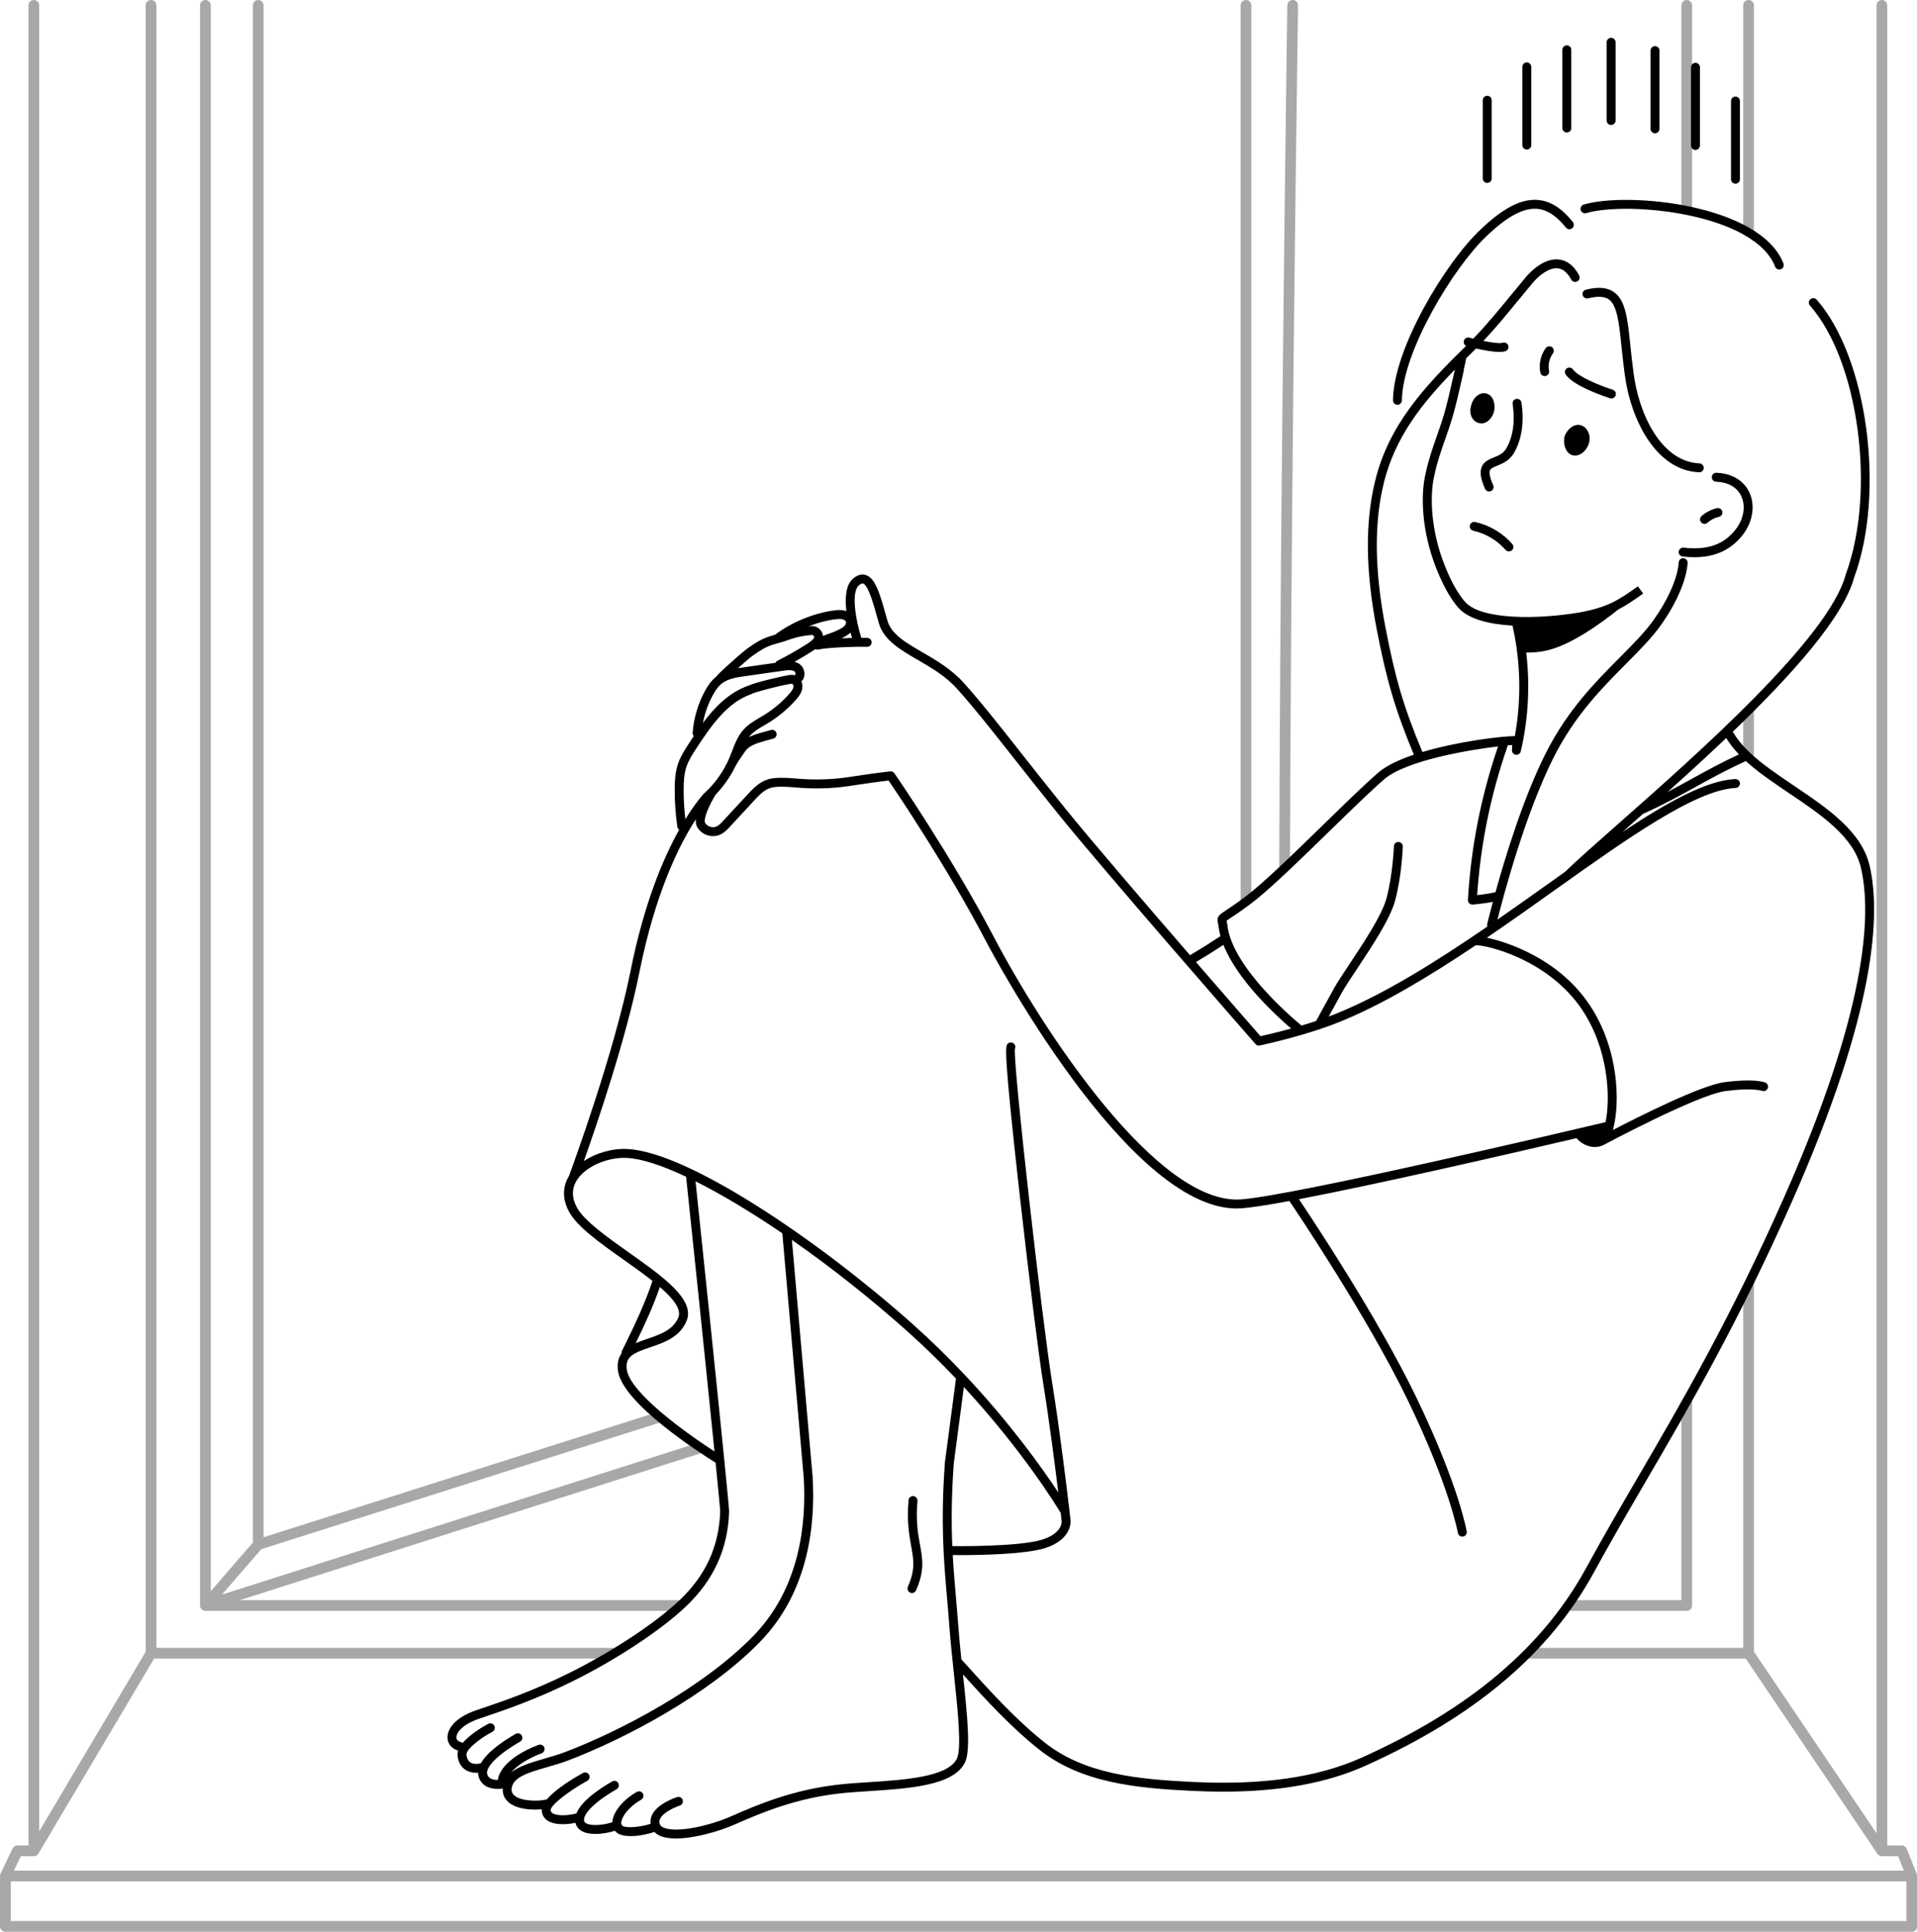 <?xml version="1.0" encoding="UTF-8"?><svg xmlns="http://www.w3.org/2000/svg" xmlns:xlink="http://www.w3.org/1999/xlink" height="500.0" preserveAspectRatio="xMidYMid meet" version="1.0" viewBox="0.0 0.0 496.1 500.0" width="496.1" zoomAndPan="magnify"><defs><clipPath id="a"><path d="M 0 0 L 496.129 0 L 496.129 500 L 0 500 Z M 0 0"/></clipPath></defs><g><g clip-path="url(#a)" id="change1_1"><path d="M 323.824 232.363 L 323.824 1.387 C 323.824 0.621 323.203 0 322.441 0 C 321.676 0 321.055 0.621 321.055 1.387 L 321.055 234.426 C 321.641 234.008 322.293 233.527 323.023 232.98 C 323.281 232.789 323.551 232.582 323.824 232.363 Z M 51.832 415.953 C 51.867 416.082 51.918 416.203 51.992 416.316 C 52.062 416.422 52.133 416.5 52.207 416.57 C 52.23 416.594 52.254 416.613 52.277 416.633 C 52.336 416.68 52.395 416.723 52.461 416.758 C 52.488 416.773 52.52 416.793 52.547 416.809 C 52.617 416.84 52.688 416.867 52.758 416.887 C 52.785 416.895 52.812 416.906 52.844 416.914 C 52.945 416.938 53.047 416.953 53.156 416.953 L 174.629 416.953 C 175.5 416.23 176.355 415.484 177.164 414.688 C 177.332 414.52 177.488 414.348 177.648 414.18 L 62.051 414.18 C 96.57 403.156 140.418 389.176 182.812 375.684 C 181.949 375.113 180.965 374.445 179.898 373.703 C 125.336 391.07 73.051 407.758 57.43 412.746 L 67.617 400.984 L 172.012 367.82 C 171.16 367.133 170.316 366.426 169.5 365.711 L 68.211 397.891 L 68.211 1.387 C 68.211 0.621 67.59 0 66.824 0 C 66.059 0 65.438 0.621 65.438 1.387 L 65.438 399.27 L 54.539 411.848 L 54.539 1.387 C 54.539 0.621 53.922 0 53.156 0 C 52.391 0 51.77 0.621 51.77 1.387 L 51.77 415.566 C 51.77 415.68 51.785 415.785 51.812 415.895 C 51.816 415.914 51.824 415.934 51.832 415.953 Z M 335.914 1.406 C 335.926 0.641 335.312 0.012 334.547 0 C 333.801 -0.004 333.152 0.602 333.141 1.367 C 333.129 2.172 331.965 82.82 331.371 162.789 C 331.199 186.266 331.09 207.387 331.051 226.027 C 331.953 225.188 332.887 224.309 333.836 223.402 C 334.031 148.535 335.184 51.656 335.914 1.406 Z M 493.363 486.965 L 2.773 486.965 L 2.773 497.227 L 493.363 497.227 Z M 496.133 485.605 L 496.133 498.613 C 496.133 499.379 495.512 500 494.746 500 L 1.387 500 C 0.621 500 0 499.379 0 498.613 C 0 498.613 0 485.578 0.004 485.547 C 0.004 485.5 0.012 485.449 0.02 485.398 C 0.023 485.355 0.027 485.312 0.035 485.273 C 0.047 485.23 0.062 485.191 0.074 485.152 C 0.09 485.105 0.105 485.055 0.137 484.98 L 3.242 478.465 C 3.469 477.98 3.957 477.672 4.492 477.672 L 7.375 477.672 L 7.375 1.387 C 7.375 0.621 7.996 0 8.762 0 C 9.527 0 10.148 0.621 10.148 1.387 L 10.148 474.004 L 37.703 427.539 L 37.703 1.387 C 37.703 0.621 38.32 0 39.086 0 C 39.852 0 40.473 0.621 40.473 1.387 L 40.473 426.531 L 160.887 426.531 C 160.102 427.062 159.312 427.582 158.531 428.117 C 158.477 428.152 157.52 428.59 155.945 429.305 L 39.875 429.305 C 39.875 429.305 9.953 479.766 9.934 479.789 C 9.875 479.883 9.809 479.973 9.699 480.074 C 9.633 480.137 9.555 480.191 9.477 480.242 C 9.449 480.258 9.422 480.273 9.395 480.285 C 9.32 480.324 9.246 480.355 9.168 480.379 C 9.141 480.387 9.113 480.398 9.086 480.402 C 8.98 480.43 8.875 480.445 8.762 480.445 L 5.367 480.445 L 3.582 484.191 L 492.707 484.191 L 491.219 480.445 L 487.02 480.445 C 486.91 480.445 486.809 480.43 486.703 480.406 C 486.676 480.398 486.648 480.391 486.617 480.379 C 486.547 480.359 486.48 480.332 486.41 480.301 C 486.383 480.285 486.352 480.27 486.32 480.254 C 486.262 480.215 486.199 480.172 486.145 480.129 C 486.121 480.109 486.094 480.09 486.07 480.066 C 485.996 479.996 485.93 479.922 485.867 479.832 L 451.777 429.305 L 393.867 429.305 C 394.801 428.402 395.727 427.48 396.637 426.531 L 451.129 426.531 L 451.129 335.137 C 452.047 333.293 452.969 331.418 453.898 329.496 L 453.898 427.496 L 485.633 474.527 L 485.633 1.387 C 485.633 0.621 486.254 0 487.02 0 C 487.781 0 488.402 0.621 488.402 1.387 L 488.402 477.672 L 492.16 477.672 C 492.727 477.672 493.238 478.02 493.449 478.547 L 496.035 485.066 C 496.051 485.102 496.055 485.141 496.066 485.176 C 496.082 485.223 496.098 485.27 496.105 485.316 C 496.117 485.375 496.121 485.434 496.125 485.492 C 496.125 485.52 496.133 485.547 496.133 485.605 Z M 437.895 1.387 C 437.895 0.621 437.273 0 436.512 0 C 435.746 0 435.125 0.621 435.125 1.387 L 435.125 54.668 C 436.051 54.809 436.977 54.984 437.895 55.184 Z M 437.895 415.566 L 437.895 360.219 C 436.965 361.891 436.039 363.539 435.125 365.16 L 435.125 414.18 L 406.711 414.18 C 406.062 415.121 405.402 416.043 404.73 416.953 L 436.512 416.953 C 437.273 416.953 437.895 416.332 437.895 415.566 Z M 453.898 182.387 C 452.988 183.309 452.062 184.227 451.129 185.145 L 451.129 194.734 C 451.984 195.605 452.914 196.457 453.898 197.285 Z M 453.898 62.527 C 453.016 61.82 452.086 61.164 451.129 60.547 L 451.129 1.387 C 451.129 0.621 451.75 0 452.516 0 C 453.277 0 453.898 0.621 453.898 1.387 L 453.898 62.527" fill="#a8a8a8"/></g><g id="change2_1"><path d="M 449.121 47.551 C 449.762 47.551 450.277 47.035 450.277 46.395 L 450.277 26.152 C 450.277 25.516 449.762 24.996 449.121 24.996 C 448.484 24.996 447.969 25.516 447.969 26.152 L 447.969 46.395 C 447.969 47.035 448.484 47.551 449.121 47.551 Z M 438.77 38.816 C 439.406 38.816 439.922 38.301 439.922 37.66 L 439.922 17.418 C 439.922 16.777 439.406 16.262 438.77 16.262 C 438.129 16.262 437.613 16.777 437.613 17.418 L 437.613 37.66 C 437.613 38.301 438.129 38.816 438.77 38.816 Z M 428.301 34.5 C 428.938 34.5 429.457 33.984 429.457 33.348 L 429.457 13.102 C 429.457 12.465 428.938 11.945 428.301 11.945 C 427.664 11.945 427.145 12.465 427.145 13.102 L 427.145 33.348 C 427.145 33.984 427.664 34.5 428.301 34.5 Z M 416.945 32.344 C 417.582 32.344 418.102 31.824 418.102 31.188 L 418.102 10.941 C 418.102 10.305 417.582 9.789 416.945 9.789 C 416.309 9.789 415.789 10.305 415.789 10.941 L 415.789 31.188 C 415.789 31.824 416.309 32.344 416.945 32.344 Z M 405.477 34.297 C 406.113 34.297 406.633 33.777 406.633 33.141 L 406.633 12.895 C 406.633 12.258 406.113 11.742 405.477 11.742 C 404.84 11.742 404.32 12.258 404.32 12.895 L 404.32 33.141 C 404.32 33.777 404.84 34.297 405.477 34.297 Z M 395.121 38.715 C 395.762 38.715 396.277 38.195 396.277 37.559 L 396.277 17.312 C 396.277 16.676 395.762 16.16 395.121 16.16 C 394.484 16.16 393.969 16.676 393.969 17.312 L 393.969 37.559 C 393.969 38.195 394.484 38.715 395.121 38.715 Z M 384.879 47.348 C 385.52 47.348 386.035 46.828 386.035 46.191 L 386.035 25.945 C 386.035 25.309 385.52 24.789 384.879 24.789 C 384.242 24.789 383.723 25.309 383.723 25.945 L 383.723 46.191 C 383.723 46.828 384.242 47.348 384.879 47.348 Z M 401.641 89.867 C 401.125 89.484 400.402 89.594 400.023 90.105 C 398.711 91.887 398.18 94.242 398.613 96.41 C 398.723 96.961 399.207 97.34 399.746 97.34 C 399.82 97.34 399.895 97.332 399.973 97.316 C 400.598 97.191 401.004 96.586 400.879 95.957 C 400.57 94.418 400.945 92.742 401.879 91.48 C 402.262 90.969 402.152 90.246 401.641 89.867 Z M 237.43 388.496 C 237.484 387.859 237.016 387.301 236.379 387.242 C 235.738 387.191 235.184 387.656 235.129 388.293 C 234.645 393.781 235.285 397.34 235.805 400.199 C 236.441 403.719 236.902 406.262 234.953 410.711 C 234.699 411.297 234.965 411.977 235.551 412.23 C 235.699 412.297 235.855 412.332 236.012 412.332 C 236.457 412.332 236.883 412.07 237.07 411.637 C 239.301 406.539 238.762 403.562 238.078 399.785 C 237.559 396.922 236.973 393.676 237.43 388.496 Z M 481.59 224.617 C 479.727 216.586 471.246 210.867 463.047 205.34 C 458.961 202.582 455.012 199.918 451.801 196.992 C 447.031 199.152 442.879 201.441 438.859 203.656 C 434.645 205.98 430.285 208.387 425.191 210.66 C 423.527 212.133 421.91 213.562 420.348 214.941 C 420.18 215.09 420.012 215.234 419.844 215.383 C 431.664 207.516 441.758 201.965 449.07 201.645 C 449.711 201.641 450.25 202.109 450.277 202.746 C 450.305 203.383 449.809 203.922 449.172 203.949 C 438.879 204.402 421.09 217.059 402.258 230.461 C 396.629 234.469 390.758 238.645 384.793 242.711 C 386.785 243.113 402.441 246.648 411.418 260.172 C 419.059 271.68 419.23 285.609 417.484 292.168 C 417.453 292.277 417.422 292.387 417.395 292.488 C 424.414 288.848 440.219 280.918 446.211 280.117 C 453.812 279.105 456.535 280.078 456.82 280.191 C 457.414 280.43 457.699 281.102 457.465 281.691 C 457.227 282.285 456.555 282.574 455.965 282.336 C 455.957 282.336 453.492 281.477 446.516 282.406 C 439.289 283.371 415.312 296.191 415.07 296.32 C 415.066 296.32 415.062 296.324 415.059 296.324 C 415.055 296.328 415.047 296.332 415.043 296.336 C 414.242 296.734 413.453 296.898 412.707 296.898 C 410.664 296.898 408.945 295.676 408.164 294.809 C 408.102 294.738 408.055 294.668 408.012 294.59 C 391.82 298.383 357.164 306.383 336.152 310.395 C 339.715 315.699 356.629 341.211 366.43 361.484 C 377.406 384.184 379.48 395.898 379.566 396.387 C 379.672 397.016 379.25 397.613 378.621 397.719 C 378.559 397.73 378.488 397.734 378.426 397.734 C 377.875 397.734 377.387 397.34 377.289 396.777 C 377.27 396.66 375.16 384.844 364.352 362.488 C 353.895 340.863 335.254 313.188 333.684 310.859 C 328.223 311.871 323.891 312.559 321.355 312.746 C 320.922 312.781 320.48 312.797 320.039 312.797 C 291.723 312.797 256.57 246.316 255.066 243.441 C 245.195 224.598 232.344 205.535 229.957 202.035 C 226.863 202.387 223.777 202.852 220.785 203.297 L 219.785 203.449 C 215.199 204.137 210.371 204.246 205.43 203.781 C 204.367 203.68 203.289 203.629 202.23 203.629 C 201.199 203.629 200.129 203.676 199.188 204.012 C 197.605 204.57 196.309 205.973 195.16 207.215 L 188.891 213.988 C 188.246 214.688 187.441 215.555 186.352 216.039 C 184.246 216.977 181.598 216.113 180.449 214.113 C 180.203 213.68 179.992 213.062 180.082 212.047 C 175.711 218.785 169.566 231.172 165.469 251.664 C 162.039 268.801 154.5 290.934 151.098 300.52 C 154.238 298.434 158.434 297.195 162.391 297.406 C 178.293 298.23 212.34 321.422 236.301 342.824 C 241.047 347.062 245.41 351.359 249.371 355.551 C 249.434 355.602 249.488 355.66 249.535 355.723 C 261.559 368.469 269.859 380.211 273.871 386.297 C 272.984 379.027 271.527 367.691 269.988 358.16 C 268.812 350.855 266.238 330.25 263.871 309.156 C 259.602 271.09 260.18 270.625 260.852 270.09 C 261.176 269.828 261.648 269.758 262.035 269.91 C 262.625 270.148 262.914 270.82 262.68 271.414 C 262.664 271.445 262.648 271.48 262.633 271.512 C 262.254 276.551 269.734 342.062 272.27 357.793 C 274.25 370.066 276.094 385.309 276.77 391.082 C 276.77 391.082 276.77 391.086 276.77 391.086 C 276.941 392.551 277.035 393.402 277.043 393.445 C 277.066 393.633 277.578 398.418 270.48 400.691 C 265.324 402.34 253.328 402.512 248.547 402.512 C 247.43 402.512 246.715 402.504 246.559 402.5 C 246.77 406.332 247.078 409.902 247.395 413.543 C 247.605 415.945 247.816 418.355 248 420.879 C 248.195 423.582 248.484 426.527 248.789 429.496 L 249.531 430.316 C 256.016 437.512 262.723 444.949 270.266 450.961 C 280.645 459.23 294.387 460.543 308.738 461.238 C 326.719 462.105 341 460.055 352.383 454.941 C 380.293 442.41 399.305 426.34 410.504 405.805 C 414.879 397.789 419.324 390.156 424.035 382.078 C 435.148 363.004 447.75 341.387 461.605 310.125 C 483.211 261.371 484.398 236.715 481.59 224.617 Z M 249.441 359.008 L 246.828 378.758 C 246.207 387.453 246.191 394.211 246.445 400.211 C 246.488 400.203 246.535 400.191 246.578 400.191 C 246.75 400.195 263.762 400.414 269.777 398.488 C 275.07 396.797 274.754 393.746 274.746 393.719 C 274.742 393.676 274.656 392.918 274.504 391.609 C 273.395 389.758 264.609 375.418 249.441 359.008 Z M 246.867 433.266 C 246.426 429.129 245.973 424.859 245.695 421.047 C 245.512 418.535 245.305 416.133 245.094 413.742 C 244.227 403.758 243.402 394.32 244.531 378.523 L 247.398 356.828 C 243.559 352.781 239.34 348.637 234.762 344.547 C 225.035 335.859 214.746 327.773 204.93 320.93 L 210.297 382.227 C 211.051 394.621 209.285 412.086 196.598 425.062 C 183.109 438.867 161.492 450.16 147.059 455.656 C 145.246 456.348 143.363 456.891 141.543 457.414 C 136.84 458.773 132.781 459.949 132.422 462.852 C 132.324 463.648 132.543 464.246 133.109 464.734 C 135 466.367 139.754 466.215 141.277 465.789 C 141.359 465.77 141.441 465.758 141.523 465.754 C 143.809 463.023 148.477 460.234 150.871 458.906 C 151.43 458.602 152.133 458.801 152.441 459.355 C 152.75 459.914 152.551 460.617 151.992 460.926 C 146.824 463.793 142.395 467.359 142.512 468.559 C 142.543 468.883 142.676 469.105 142.961 469.301 C 144.109 470.09 147.023 469.965 149.07 469.395 C 149.105 469.387 149.137 469.387 149.172 469.379 C 150.477 466.094 155.27 462.906 158.426 461.102 C 158.977 460.781 159.684 460.973 160 461.527 C 160.316 462.082 160.125 462.785 159.57 463.105 C 154.168 466.199 150.789 469.488 151.164 471.285 C 151.207 471.477 151.305 471.727 151.73 471.953 C 153.211 472.75 156.672 472.305 158.473 471.645 C 158.477 471.562 158.48 471.48 158.488 471.395 C 158.762 468.863 161.293 465.812 164.793 463.809 C 165.344 463.488 166.051 463.684 166.367 464.234 C 166.684 464.789 166.492 465.496 165.941 465.812 C 162.773 467.629 160.949 470.121 160.785 471.641 C 160.727 472.184 160.902 472.41 161.039 472.535 C 161.879 473.297 165.906 472.902 168.375 472.066 C 168.27 471.289 168.387 470.512 168.742 469.77 C 170.141 466.852 174.703 465.316 175.219 465.152 C 175.824 464.953 176.473 465.293 176.668 465.898 C 176.863 466.504 176.531 467.156 175.922 467.352 C 174.781 467.719 171.645 469.047 170.824 470.77 C 170.598 471.242 170.582 471.695 170.773 472.191 C 170.918 472.566 171.258 472.859 171.812 473.09 C 175.117 474.461 183.492 472.652 189.242 470.109 C 196.59 466.859 205.379 463.277 216.691 461.949 C 219.152 461.656 221.93 461.48 224.863 461.289 C 234.016 460.699 245.406 459.961 247.656 455.145 C 248.906 452.469 247.824 442.266 246.867 433.266 Z M 128.824 460.723 C 129.43 456.703 134.559 453.422 139.379 451.633 C 139.977 451.41 140.641 451.715 140.863 452.312 C 141.086 452.91 140.781 453.574 140.184 453.797 C 137.105 454.941 133.863 456.812 132.203 458.855 C 134.242 457.121 137.512 456.18 140.898 455.195 C 142.676 454.684 144.512 454.152 146.238 453.496 C 160.449 448.086 181.719 436.984 194.891 423.504 C 207.039 411.078 208.715 394.297 207.992 382.398 L 202.461 319.227 C 194.395 313.73 186.711 309.121 179.996 305.766 C 181.02 315.5 185.289 356.32 187.438 377.863 C 187.438 377.863 187.438 377.867 187.438 377.871 C 188.203 385.543 188.699 390.77 188.684 391.27 C 188.379 400.906 184.727 408.934 177.52 415.805 C 171.141 421.887 159.668 429.473 148.289 435.121 C 138.707 439.887 130.453 442.676 125.52 444.344 L 123.961 444.871 C 119.844 446.289 118.047 448.395 118.113 449.75 C 118.152 450.5 118.809 450.809 119.355 450.938 C 119.508 450.973 119.645 451.035 119.766 451.121 C 121.77 448.723 125.395 446.703 126.355 446.191 C 126.918 445.895 127.617 446.109 127.918 446.672 C 128.219 447.234 128.004 447.934 127.438 448.234 C 124.086 450.016 120.582 452.836 120.715 454.199 C 120.805 455.102 121.133 455.754 121.691 456.141 C 122.355 456.598 123.359 456.691 124.445 456.395 C 126.148 453.355 130.5 450.48 133.445 448.793 C 133.996 448.477 134.703 448.668 135.023 449.219 C 135.34 449.773 135.148 450.48 134.594 450.797 C 129.109 453.941 125.68 457.281 126.062 459.109 C 126.176 459.645 126.434 460.02 126.883 460.289 C 127.359 460.578 128.051 460.723 128.824 460.723 Z M 184.898 375.68 C 182.582 352.586 178.277 311.23 177.555 304.578 C 171.312 301.641 166.043 299.91 162.27 299.715 C 157.195 299.449 151.52 301.953 149.312 305.418 C 149.293 305.457 149.27 305.492 149.246 305.531 C 147.926 307.684 147.945 310.043 149.309 312.551 C 151.176 315.996 157.062 320.164 162.758 324.199 C 171.586 330.453 179.926 336.359 177.691 341.863 C 175.969 346.105 171.859 347.504 168.238 348.738 C 163.938 350.199 161.715 351.121 162.219 354.551 C 163.098 360.516 177.41 370.855 184.898 375.68 Z M 170.766 333.121 C 169.043 338.133 166.801 342.961 164.516 347.656 C 165.48 347.234 166.504 346.887 167.492 346.551 C 170.801 345.426 174.223 344.262 175.551 340.996 C 176.414 338.863 174.184 336.074 170.766 333.121 Z M 177.363 212.035 C 179.242 208.984 180.879 206.875 182.008 205.559 C 182.027 205.539 182.047 205.523 182.066 205.504 C 182.082 205.484 182.098 205.465 182.117 205.449 C 184.227 203.566 186.027 201.32 187.43 198.855 C 187.703 198.301 187.98 197.781 188.242 197.309 C 188.449 196.887 188.641 196.461 188.82 196.027 C 189.039 195.504 189.242 194.969 189.445 194.434 C 190.191 192.48 190.961 190.457 192.449 188.816 C 193.656 187.484 195.168 186.598 196.629 185.738 C 196.988 185.527 197.352 185.316 197.703 185.098 C 200.16 183.59 202.371 181.727 204.277 179.566 C 204.73 179.051 205.227 178.453 205.328 177.844 C 205.395 177.473 205.211 177.051 205.023 177 C 204.879 176.961 204.574 177.012 204.332 177.051 C 201.414 177.539 195.535 179.121 194.695 179.523 C 194.609 179.582 194.516 179.633 194.414 179.668 C 188.344 181.777 184.227 187.52 180.195 193.723 C 179.238 195.199 178.246 196.723 177.684 198.355 C 177.02 200.27 176.926 202.363 176.918 204.34 C 176.91 206.902 177.062 209.484 177.363 212.035 Z M 181.914 187.117 C 184.879 183.145 188.641 179.234 193.641 177.488 C 195.477 176.613 202.266 175.055 203.949 174.773 C 204.387 174.699 204.98 174.602 205.605 174.766 C 205.684 174.723 205.762 174.684 205.848 174.656 C 205.852 174.641 205.895 174.504 205.859 174.297 C 205.824 174.074 205.715 173.863 205.582 173.773 C 204.945 173.336 203.93 173.434 202.852 173.586 L 192.727 175.027 C 190.766 175.305 188.547 175.621 186.949 176.809 C 186.035 177.488 185.254 178.484 184.414 180.043 C 183.227 182.242 182.383 184.648 181.914 187.117 Z M 190.957 172.961 C 191.453 172.875 191.941 172.805 192.398 172.738 L 200.688 171.562 C 200.793 171.34 200.969 171.148 201.203 171.031 C 203.773 169.734 206.312 168.293 208.742 166.742 C 209.516 166.25 210.191 165.797 210.609 165.195 C 210.766 164.973 210.684 164.762 210.621 164.652 C 210.578 164.578 210.391 164.328 210.086 164.352 C 207 164.574 204.875 165.328 203.473 165.828 C 203 165.996 202.605 166.133 202.289 166.215 C 202.004 166.293 201.719 166.371 201.43 166.449 C 201.426 166.449 201.418 166.449 201.414 166.453 C 200.367 166.738 199.32 167.059 198.359 167.504 C 197.141 168.07 195.977 168.883 194.852 169.672 C 194.168 170.148 192.535 171.547 190.957 172.961 Z M 209.281 162.102 C 209.488 162.082 209.703 162.062 209.922 162.051 C 211.031 161.977 212.066 162.527 212.629 163.508 C 212.82 163.848 212.938 164.215 212.984 164.582 C 213.109 164.539 213.23 164.496 213.359 164.449 C 214.648 163.996 215.98 163.523 216.918 163.062 C 217.605 162.723 218.164 162.43 218.547 162.02 C 218.859 161.691 219.02 161.262 218.938 160.977 C 218.859 160.691 218.504 160.414 218.078 160.301 C 217.52 160.148 216.844 160.215 216.199 160.293 C 213.973 160.562 211.586 161.203 209.281 162.102 Z M 220.105 163.727 C 219.426 164.395 218.609 164.805 217.941 165.133 C 217.879 165.164 217.812 165.191 217.746 165.223 C 218.68 165.18 219.613 165.145 220.496 165.125 C 220.387 164.754 220.25 164.281 220.105 163.727 Z M 222.898 165.09 C 223.484 165.09 224.008 165.094 224.445 165.105 C 225.086 165.121 225.59 165.648 225.574 166.285 C 225.559 166.926 225.027 167.422 224.391 167.414 C 221.078 167.336 214.484 167.57 211.703 168.129 C 211.625 168.141 211.551 168.148 211.473 168.148 C 211.293 168.148 211.121 168.105 210.969 168.027 C 210.648 168.262 210.32 168.477 209.984 168.691 C 208.559 169.602 207.09 170.469 205.605 171.301 C 206.047 171.41 206.484 171.59 206.895 171.871 C 207.809 172.504 208.324 173.75 208.148 174.902 C 208.059 175.5 207.789 176.008 207.391 176.375 C 207.637 176.965 207.711 177.633 207.605 178.238 C 207.406 179.383 206.723 180.285 206.008 181.094 C 203.953 183.426 201.566 185.438 198.914 187.066 C 198.547 187.289 198.176 187.512 197.801 187.73 C 196.43 188.535 195.133 189.297 194.16 190.367 C 194.035 190.508 193.918 190.652 193.805 190.797 C 194.891 190.266 196.094 189.895 197.281 189.566 L 199.516 188.949 C 200.133 188.777 200.77 189.141 200.938 189.758 C 201.105 190.371 200.746 191.008 200.133 191.176 L 197.898 191.793 C 195.746 192.391 193.734 193.047 192.766 194.57 C 192.641 194.77 192.461 195.023 192.246 195.328 C 191.746 196.039 191.059 197.023 190.301 198.367 C 188.977 201.094 187.207 203.609 185.098 205.785 C 181.75 211.598 182.426 212.91 182.453 212.965 C 183.012 213.934 184.391 214.383 185.414 213.93 C 186.066 213.637 186.641 213.02 187.195 212.418 L 193.465 205.645 C 194.727 204.281 196.301 202.582 198.418 201.832 C 199.688 201.383 200.992 201.32 202.219 201.32 C 203.363 201.32 204.512 201.375 205.645 201.48 C 210.402 201.93 215.043 201.82 219.441 201.164 L 220.445 201.016 C 223.68 200.531 227.023 200.027 230.395 199.66 C 230.82 199.617 231.23 199.805 231.469 200.152 C 231.613 200.363 246.176 221.492 257.113 242.371 C 269.816 266.625 299.586 312.062 321.184 310.445 C 335.188 309.398 407.562 292.332 415.512 290.449 C 416.812 284 416.262 271.637 409.496 261.449 C 400.582 248.023 384.027 244.449 381.879 244.68 C 370.039 252.629 357.91 259.969 346.598 264.535 C 343.43 265.812 339.984 266.938 336.84 267.855 C 336.828 267.859 336.82 267.863 336.812 267.863 C 330.934 269.582 326.09 270.598 326.016 270.609 C 325.938 270.629 325.859 270.637 325.781 270.637 C 325.453 270.637 325.133 270.492 324.914 270.242 C 324.527 269.801 286.148 225.926 273.742 210.543 C 269.125 204.816 265.348 200.023 262.016 195.793 C 256.27 188.504 252.121 183.238 247.707 178.312 C 244.734 174.992 241.047 172.855 237.477 170.785 C 232.938 168.152 228.648 165.664 227.398 161.184 L 227.184 160.398 C 226.078 156.41 224.699 151.449 223.344 151.035 C 223.012 150.934 222.512 151.301 222.246 151.531 C 220.242 153.246 221.418 160.461 222.898 165.09 Z M 309.504 249.016 C 317.684 258.457 324.438 266.188 326.203 268.207 C 327.477 267.926 330.488 267.234 334.141 266.223 C 330.117 262.781 320.227 253.68 316.609 244.566 C 314.285 246.102 311.902 247.59 309.504 249.016 Z M 317.418 238.32 C 317.43 238.363 317.441 238.41 317.449 238.461 C 317.516 238.75 317.59 239.113 317.652 239.609 C 318.949 250.223 333.98 263.105 336.82 265.453 C 338.055 265.086 339.324 264.688 340.602 264.266 C 341.25 263.062 343.273 259.336 345.328 255.645 C 346.117 254.234 347.52 252.117 349.148 249.664 C 352.711 244.305 357.59 236.957 358.762 232.676 C 360.457 226.469 360.727 219.125 360.727 219.055 C 360.746 218.414 361.281 217.906 361.922 217.938 C 362.559 217.961 363.059 218.492 363.035 219.133 C 363.023 219.441 362.762 226.812 360.988 233.285 C 359.719 237.926 354.926 245.145 351.074 250.945 C 349.473 253.355 348.09 255.438 347.348 256.77 C 346.059 259.082 344.781 261.41 343.852 263.121 C 344.484 262.887 345.113 262.645 345.73 262.395 C 358.238 257.348 371.836 248.805 384.93 239.816 C 384.848 239.605 384.824 239.371 384.879 239.133 C 384.895 239.059 385.41 236.895 386.34 233.438 C 384.168 233.867 381.523 234.098 381.133 234.133 C 381.102 234.133 381.07 234.137 381.035 234.137 C 380.734 234.137 380.449 234.02 380.23 233.809 C 379.988 233.574 379.863 233.25 379.883 232.914 C 380.656 219.379 383.281 206.02 387.688 193.195 C 379.676 194.16 363.836 196.887 358.246 201.688 C 354.855 204.602 349.676 209.652 344.188 215.004 C 336.441 222.559 328.434 230.367 323.715 233.906 C 321.137 235.84 319.461 236.945 318.461 237.605 C 318.039 237.887 317.633 238.152 317.418 238.32 Z M 368.105 194.645 C 377.414 191.871 388.617 190.547 392.023 190.527 C 393.746 181.086 393.539 171.285 391.418 161.93 C 385.57 161.59 380.445 160.344 377.758 157.68 C 374.344 154.109 371.855 147.688 370.941 145.09 C 367.664 135.629 367.781 127.145 368.98 122.355 C 369.695 118.973 370.793 115.844 371.855 112.812 C 372.48 111.039 373.121 109.199 373.672 107.352 C 374.621 104.016 375.328 100.879 376.078 97.562 L 376.469 95.816 C 376.473 95.773 376.48 95.73 376.484 95.688 C 367.973 104.395 361.012 113.172 358.105 125.043 C 355.574 135.387 355.703 147.535 358.5 162.18 C 361.051 175.551 363.23 182.934 368.105 194.645 Z M 446.73 191.027 C 441.699 195.816 436.535 200.531 431.57 204.98 C 433.703 203.863 435.742 202.738 437.746 201.633 C 441.57 199.523 445.516 197.348 450.02 195.266 C 448.742 193.926 447.629 192.523 446.73 191.027 Z M 463.715 311.062 C 449.812 342.438 437.176 364.113 426.027 383.242 C 421.328 391.305 416.891 398.926 412.531 406.91 C 401.082 427.902 381.715 444.305 353.328 457.051 C 343.332 461.539 331.227 463.742 316.5 463.742 C 313.953 463.742 311.332 463.68 308.629 463.547 C 293.883 462.832 279.742 461.469 268.824 452.766 C 261.676 447.066 255.32 440.18 249.203 433.402 C 250.316 443.887 251.254 452.902 249.75 456.117 C 246.922 462.18 235.281 462.93 225.016 463.594 C 222.109 463.781 219.363 463.961 216.961 464.242 C 205.969 465.535 197.371 469.039 190.18 472.223 C 186.148 474.004 179.73 475.859 174.926 475.859 C 173.383 475.859 172.008 475.668 170.93 475.227 C 170.281 474.957 169.758 474.602 169.352 474.172 C 167.938 474.672 165.418 475.246 163.188 475.246 C 161.676 475.246 160.297 474.98 159.488 474.25 C 159.355 474.129 159.242 473.996 159.133 473.859 C 157.918 474.277 155.973 474.684 154.102 474.684 C 152.82 474.684 151.578 474.496 150.637 473.988 C 149.723 473.496 149.129 472.742 148.918 471.809 C 148.008 472 146.828 472.164 145.633 472.164 C 144.176 472.164 142.699 471.922 141.652 471.207 C 140.809 470.625 140.309 469.785 140.211 468.781 C 140.195 468.621 140.203 468.461 140.223 468.297 C 139.684 468.352 139.086 468.387 138.449 468.387 C 136.105 468.387 133.293 467.945 131.602 466.484 C 130.543 465.57 130.031 464.352 130.105 462.949 C 129.68 463.008 129.258 463.039 128.855 463.039 C 127.641 463.039 126.539 462.781 125.688 462.27 C 124.695 461.668 124.043 460.738 123.801 459.582 C 123.75 459.34 123.73 459.098 123.727 458.855 C 123.566 458.863 123.41 458.871 123.254 458.871 C 122.176 458.871 121.18 458.59 120.383 458.043 C 119.594 457.5 118.609 456.434 118.414 454.422 C 118.375 453.988 118.438 453.555 118.578 453.117 C 116.941 452.648 115.887 451.422 115.809 449.867 C 115.695 447.668 117.578 444.625 123.211 442.688 L 124.777 442.156 C 129.656 440.508 137.82 437.746 147.262 433.055 C 158.449 427.496 169.699 420.07 175.926 414.133 C 182.672 407.703 186.09 400.199 186.375 391.195 C 186.375 390.672 185.91 385.797 185.191 378.602 C 181.121 376.07 161.168 363.266 159.934 354.883 C 159.641 352.891 160.043 351.426 160.859 350.297 C 160.832 350.082 160.867 349.859 160.969 349.648 C 163.836 343.82 166.793 337.793 168.855 331.543 C 166.551 329.719 163.93 327.859 161.422 326.082 C 155.242 321.707 149.402 317.57 147.277 313.652 C 145.074 309.594 146.027 306.371 147.262 304.344 C 148.09 302.109 158.91 272.668 163.203 251.211 C 166.668 233.895 171.605 222.203 175.762 214.766 C 175.516 214.59 175.332 214.32 175.285 213.996 C 174.828 210.809 174.598 207.555 174.609 204.332 C 174.613 202.156 174.727 199.832 175.5 197.598 C 176.156 195.703 177.227 194.059 178.262 192.465 C 178.668 191.84 179.094 191.184 179.539 190.512 C 179.34 190.285 179.227 189.984 179.25 189.66 C 179.527 185.938 180.609 182.23 182.379 178.945 C 183.027 177.746 183.949 176.246 185.367 175.121 C 185.781 174.566 186.742 173.652 188.828 171.77 C 190.422 170.328 192.609 168.418 193.527 167.773 C 194.738 166.934 195.984 166.062 197.391 165.41 C 198.441 164.922 199.527 164.578 200.605 164.277 C 204.77 161.09 210.746 158.629 215.918 158 C 216.75 157.895 217.719 157.809 218.68 158.066 C 218.801 158.102 218.918 158.145 219.035 158.188 C 218.66 154.875 218.836 151.41 220.742 149.777 C 221.855 148.824 222.957 148.504 224.02 148.824 C 226.59 149.609 227.77 153.875 229.41 159.781 L 229.625 160.562 C 230.621 164.141 234.336 166.293 238.637 168.785 C 242.188 170.848 246.211 173.18 249.43 176.77 C 253.891 181.75 258.059 187.043 263.828 194.363 C 267.156 198.59 270.93 203.379 275.539 209.09 C 282.172 217.316 296.258 233.719 307.969 247.242 C 310.594 245.691 313.203 244.059 315.738 242.379 C 315.773 242.355 315.812 242.34 315.848 242.32 C 315.625 241.504 315.457 240.691 315.359 239.891 C 315.309 239.484 315.242 239.184 315.191 238.949 C 314.824 237.242 315.422 236.848 317.188 235.68 C 318.23 234.992 319.805 233.953 322.328 232.059 C 326.926 228.609 334.883 220.852 342.574 213.352 C 348.086 207.977 353.297 202.895 356.742 199.934 C 358.836 198.137 362.129 196.609 365.895 195.344 C 361.059 183.703 358.773 175.93 356.23 162.613 C 353.371 147.637 353.25 135.168 355.863 124.496 C 359.41 109.984 368.617 100.062 379.398 89.527 C 378.945 89.277 378.695 88.746 378.836 88.223 C 379 87.605 379.637 87.234 380.25 87.402 C 380.578 87.488 380.918 87.574 381.258 87.66 C 384.73 84.074 387.754 80.383 390.93 76.508 C 392.195 74.961 393.48 73.395 394.82 71.797 C 395.816 70.609 399.371 66.754 403.383 67.164 C 405.535 67.383 407.309 68.766 408.652 71.27 C 408.953 71.832 408.742 72.535 408.18 72.836 C 407.617 73.137 406.918 72.926 406.617 72.363 C 405.656 70.574 404.488 69.598 403.145 69.461 C 400.848 69.223 398.266 71.281 396.594 73.281 C 395.258 74.871 393.977 76.434 392.715 77.973 C 389.809 81.523 387.02 84.922 383.891 88.246 C 386.188 88.703 388.211 88.957 388.762 88.738 C 389.34 88.512 390.031 88.766 390.277 89.336 C 390.527 89.902 390.316 90.555 389.758 90.824 C 389.352 91.02 388.742 91.098 388.016 91.098 C 386.305 91.098 383.93 90.652 381.988 90.211 C 381.703 90.5 381.41 90.789 381.113 91.078 C 380.539 91.641 379.969 92.199 379.402 92.762 C 379.402 92.82 379.402 92.887 379.391 92.949 C 379.289 93.566 379.16 94.121 379.043 94.633 C 378.91 95.195 378.797 95.68 378.766 96.086 C 378.762 96.145 378.754 96.199 378.738 96.254 L 378.332 98.066 C 377.574 101.418 376.859 104.586 375.891 107.996 C 375.32 109.914 374.668 111.777 374.035 113.578 C 372.996 116.535 371.926 119.598 371.23 122.879 C 370.152 127.18 370.012 135.344 373.121 144.328 C 374.945 149.516 377.234 153.793 379.402 156.059 C 383.75 160.375 397.605 160.379 408.629 158.547 C 416.223 157.172 418.938 155.254 423.871 151.77 L 425.242 153.629 C 422.891 155.289 420.977 156.641 418.789 157.762 C 414.141 161.477 406.324 167.094 400.09 168.414 C 398.324 168.801 396.602 168.93 394.969 168.906 C 395.984 177.426 395.516 186.129 393.562 194.477 C 393.438 195.004 392.965 195.367 392.438 195.367 C 392.387 195.367 392.336 195.363 392.285 195.355 C 391.695 195.277 391.262 194.77 391.281 194.176 L 391.312 193.234 C 391.316 193.09 391.348 192.953 391.398 192.828 C 391.051 192.852 390.613 192.887 390.113 192.934 C 390.125 193.09 390.109 193.25 390.055 193.402 C 385.754 205.766 383.141 218.645 382.273 231.695 C 383.754 231.531 385.797 231.254 387.027 230.906 C 389.59 221.66 394.25 206.457 399.957 195.102 C 405.637 183.801 412.84 176.559 419.191 170.172 C 422.746 166.598 425.816 163.508 428.121 160.211 C 434.355 151.277 434.422 145.695 434.422 145.641 C 434.422 145.004 434.938 144.484 435.574 144.484 C 436.215 144.484 436.73 145 436.73 145.637 C 436.73 145.895 436.664 152.008 430.012 161.535 C 427.598 164.996 424.309 168.301 420.828 171.801 C 414.598 178.066 407.535 185.168 402.02 196.141 C 394.656 210.789 389.043 232.016 387.531 238.023 C 392.094 234.859 396.574 231.668 400.918 228.578 C 402.289 227.605 403.645 226.637 404.992 225.684 C 408.078 222.688 413.059 218.293 418.816 213.207 C 439.184 195.238 473.262 165.16 477.633 148.773 C 477.641 148.738 477.652 148.703 477.664 148.672 C 485.551 127.273 481.047 93.453 468.398 79.086 C 467.977 78.609 468.023 77.879 468.504 77.457 C 468.98 77.035 469.711 77.082 470.133 77.562 C 483.238 92.449 487.957 127.355 479.852 149.422 C 477.023 159.895 463.492 174.918 448.406 189.426 C 448.484 189.5 448.559 189.582 448.613 189.68 C 449.66 191.465 451.078 193.133 452.754 194.727 C 452.797 194.762 452.836 194.797 452.871 194.836 C 456.043 197.828 460.113 200.574 464.34 203.426 C 472.91 209.203 481.77 215.18 483.84 224.098 C 486.727 236.535 485.582 261.723 463.715 311.062 Z M 381.266 137.371 C 384.48 138.086 387.453 139.848 389.621 142.328 C 389.852 142.59 390.172 142.727 390.492 142.727 C 390.762 142.727 391.035 142.633 391.254 142.438 C 391.734 142.02 391.781 141.289 391.363 140.809 C 388.871 137.957 385.461 135.938 381.766 135.113 C 381.145 134.973 380.523 135.367 380.387 135.992 C 380.246 136.613 380.641 137.23 381.266 137.371 Z M 404.887 112.988 C 404.391 115.121 405.316 117.281 406.809 117.793 C 408.512 118.383 410.426 116.969 411.137 114.914 C 411.848 112.855 410.922 110.695 409.219 110.109 C 407.512 109.52 405.598 110.934 404.887 112.988 Z M 382.73 109.5 C 384.223 110.012 386.141 108.602 386.637 106.473 C 387.133 104.34 386.211 102.18 384.645 101.871 C 383.152 101.359 381.238 102.77 380.742 104.898 C 380.035 106.957 380.957 109.117 382.73 109.5 Z M 361.645 104.77 C 362.273 104.77 362.793 104.258 362.797 103.625 C 362.93 90.969 376.223 69.078 384.781 61.051 C 390.055 56.027 394.156 53.805 397.688 54.043 C 400.301 54.223 402.77 55.812 405.234 58.902 C 405.633 59.398 406.355 59.484 406.855 59.086 C 407.355 58.688 407.438 57.961 407.039 57.461 C 404.148 53.836 401.141 51.965 397.844 51.738 C 393.605 51.449 388.965 53.879 383.195 59.371 C 374.148 67.855 360.629 90.16 360.488 103.602 C 360.48 104.238 360.992 104.762 361.645 104.77 Z M 410.508 55.16 C 421.191 52.004 453.988 55.172 459.383 69.031 C 459.559 69.488 459.996 69.77 460.457 69.77 C 460.598 69.77 460.738 69.742 460.875 69.691 C 461.473 69.461 461.766 68.789 461.535 68.195 C 455.605 52.957 421.422 49.527 409.855 52.945 C 409.242 53.125 408.895 53.766 409.07 54.379 C 409.254 54.992 409.898 55.34 410.508 55.16 Z M 420.418 96.551 C 421.902 108.602 428.57 121.785 439.703 122.246 C 439.723 122.246 439.738 122.246 439.754 122.246 C 440.367 122.246 440.883 121.762 440.906 121.141 C 440.934 120.5 440.438 119.965 439.801 119.938 C 430.012 119.531 424.078 107.383 422.711 96.258 C 422.391 93.871 422.156 91.605 421.945 89.609 C 421.199 82.457 420.703 77.73 417.66 75.59 C 415.938 74.379 413.637 74.184 410.414 74.973 C 409.797 75.121 409.414 75.746 409.566 76.367 C 409.719 76.984 410.348 77.363 410.965 77.215 C 413.453 76.602 415.211 76.691 416.332 77.48 C 418.516 79.016 418.992 83.559 419.648 89.848 C 419.859 91.863 420.098 94.145 420.418 96.551 Z M 417.023 103.137 C 417.512 103.137 417.969 102.82 418.125 102.332 C 418.316 101.723 417.98 101.074 417.371 100.879 C 414.055 99.824 408.332 97.473 407.094 95.641 C 406.734 95.113 406.016 94.977 405.488 95.332 C 404.961 95.691 404.82 96.41 405.18 96.938 C 407.273 100.023 415.719 102.777 416.672 103.082 C 416.789 103.117 416.906 103.137 417.023 103.137 Z M 393.742 104.215 C 393.648 103.582 393.059 103.148 392.434 103.238 C 391.801 103.332 391.363 103.922 391.457 104.551 C 392.141 109.191 391.531 113.234 389.715 116.227 C 388.949 117.434 387.809 117.902 386.594 118.402 C 385.324 118.922 384.012 119.461 383.438 120.891 C 382.906 122.215 383.176 123.953 384.312 126.527 C 384.504 126.957 384.926 127.215 385.371 127.215 C 385.527 127.215 385.684 127.18 385.836 127.113 C 386.422 126.855 386.684 126.176 386.426 125.59 C 385.391 123.254 385.395 122.215 385.578 121.754 C 385.781 121.254 386.43 120.965 387.473 120.535 C 388.824 119.98 390.512 119.293 391.676 117.445 C 393.789 113.969 394.504 109.395 393.742 104.215 Z M 440.27 135.238 C 440.496 135.48 440.805 135.598 441.109 135.598 C 441.395 135.598 441.68 135.496 441.902 135.285 C 441.914 135.273 443.133 134.145 444.828 133.781 C 445.453 133.648 445.852 133.035 445.719 132.41 C 445.586 131.789 444.969 131.395 444.348 131.523 C 441.996 132.027 440.379 133.547 440.312 133.609 C 439.852 134.051 439.836 134.777 440.27 135.238 Z M 434.43 142.766 C 434.504 142.129 435.09 141.676 435.711 141.75 C 441.996 142.484 446.355 140.883 449.41 136.715 C 451.344 134.027 451.789 130.809 450.574 128.32 C 449.484 126.09 447.188 124.797 444.113 124.684 C 443.477 124.66 442.98 124.125 443.004 123.484 C 443.027 122.848 443.52 122.355 444.199 122.375 C 448.109 122.52 451.188 124.316 452.648 127.305 C 454.242 130.562 453.715 134.688 451.277 138.074 C 448.25 142.199 444.043 144.23 438.477 144.23 C 437.508 144.23 436.496 144.168 435.441 144.047 C 434.809 143.973 434.355 143.398 434.43 142.766"/></g></g></svg>